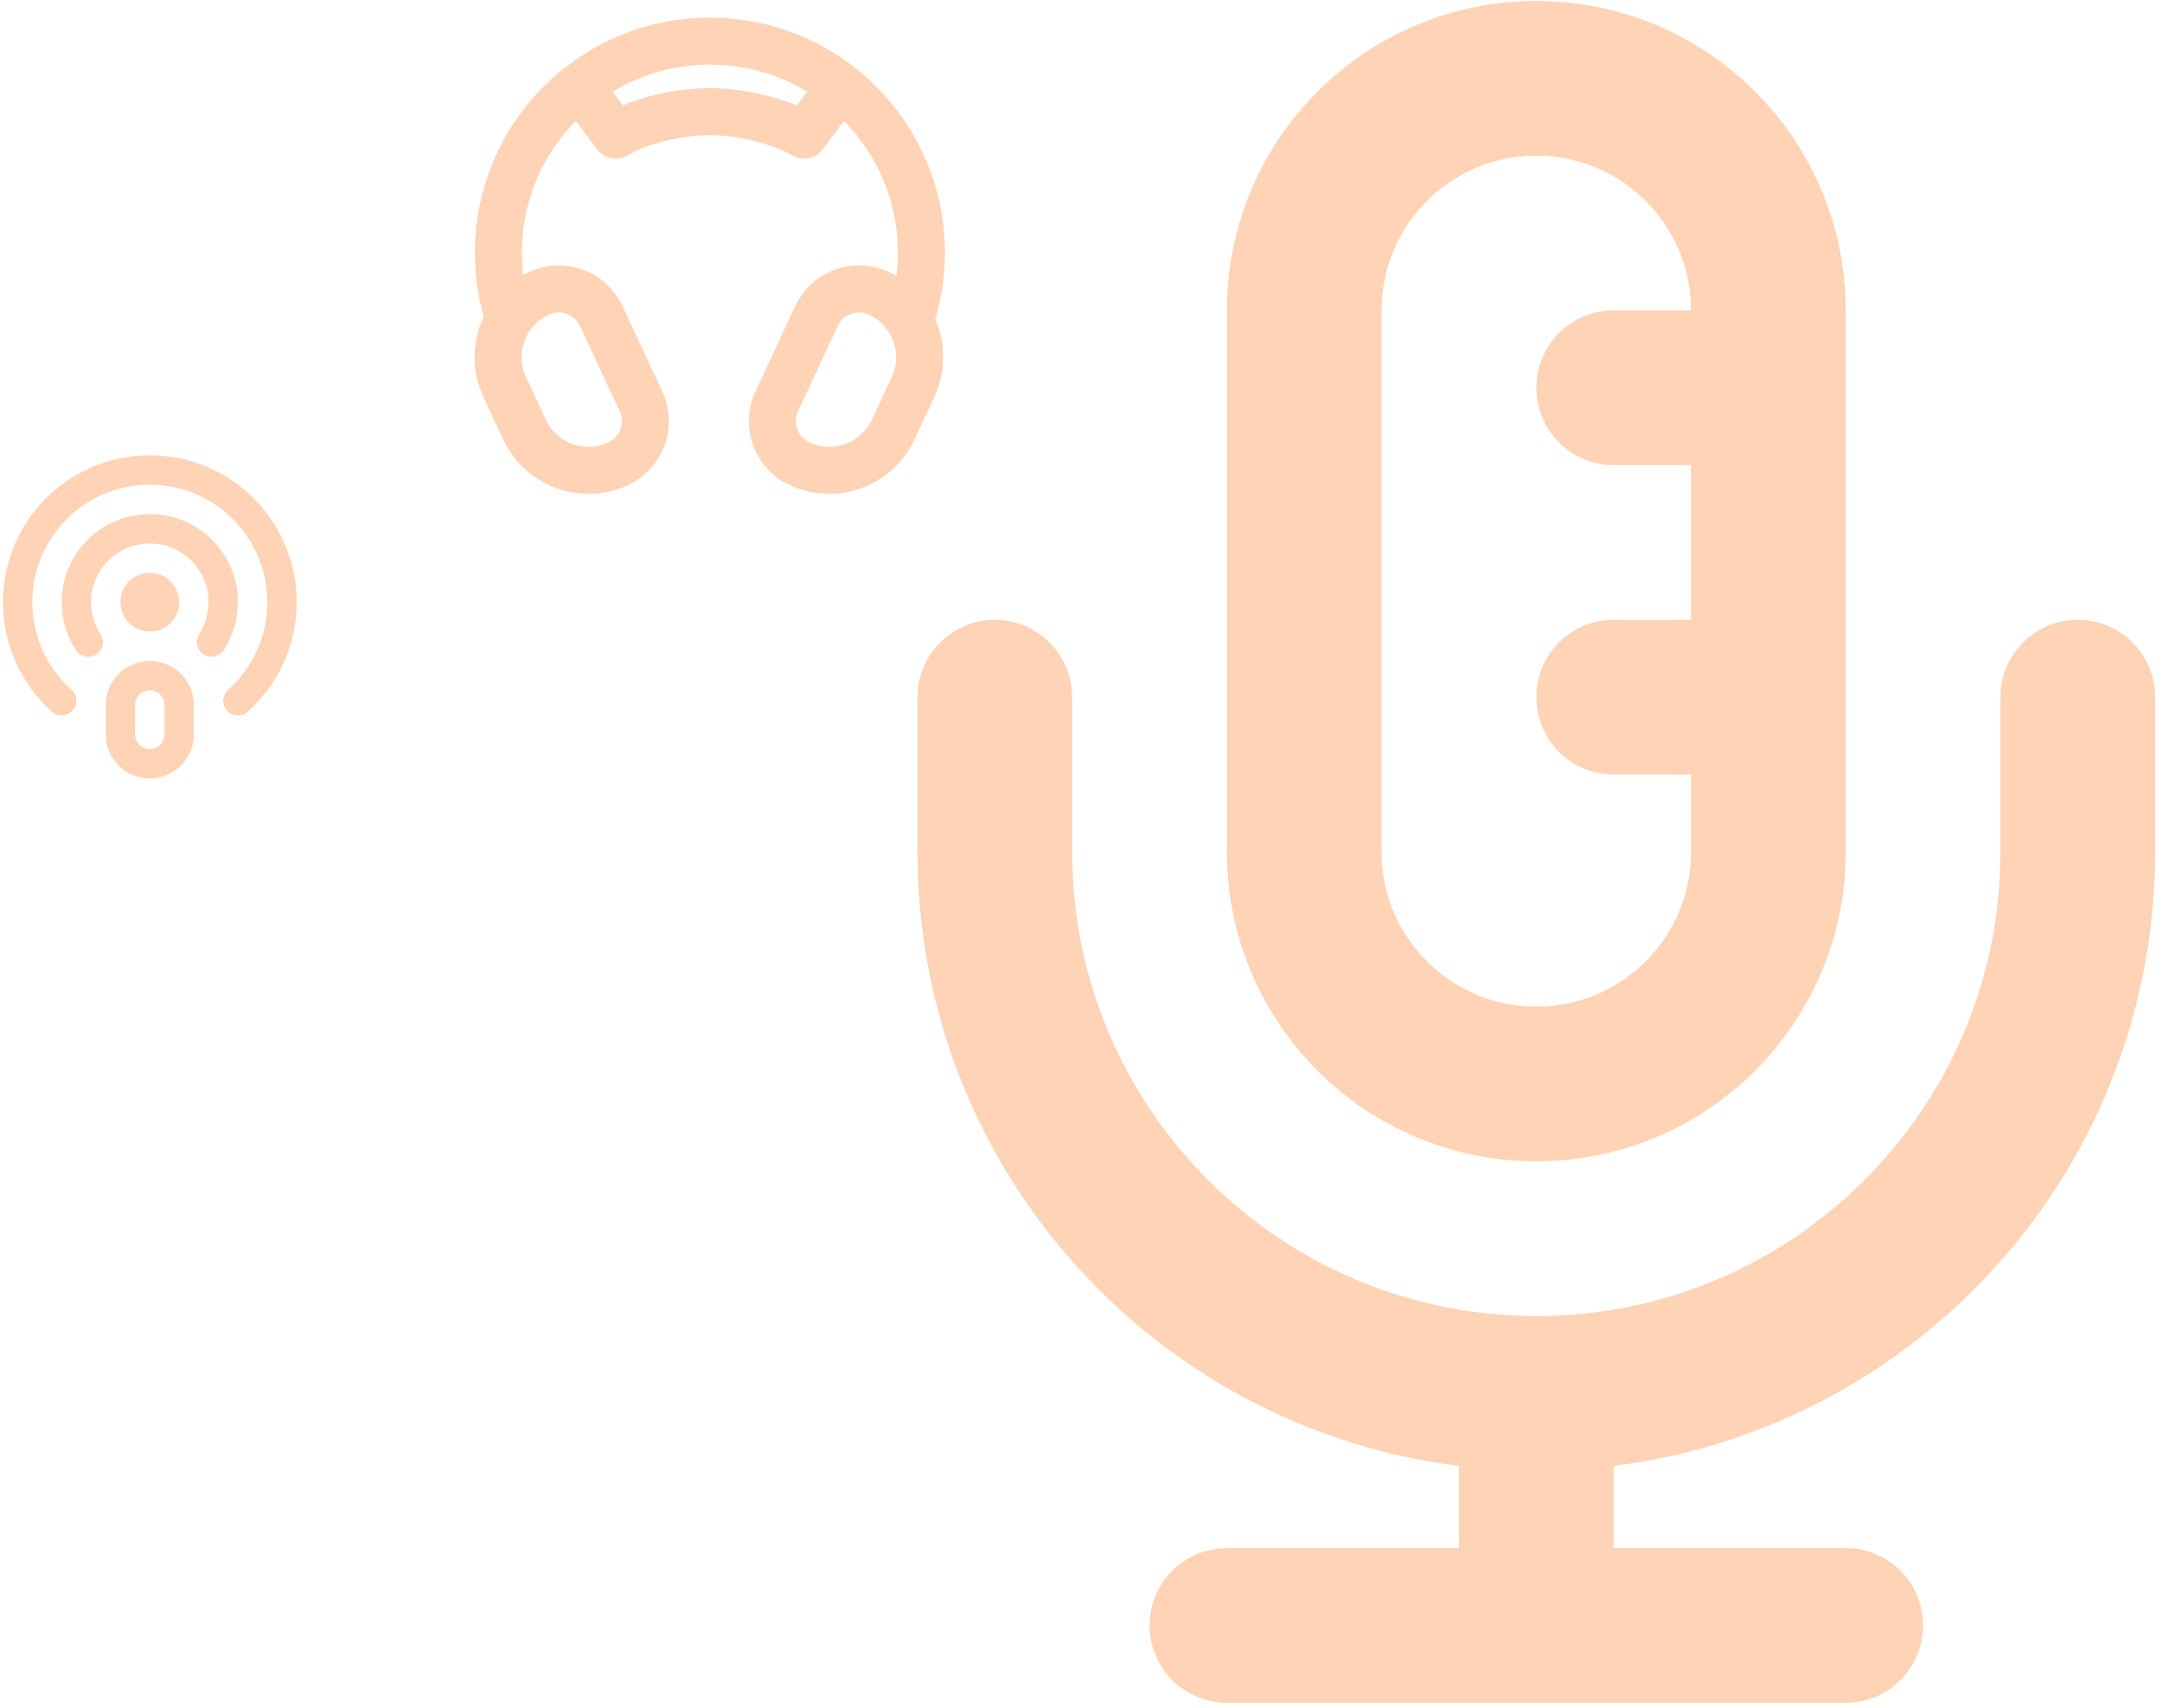 
<svg width="276" height="218" viewBox="0 0 276 218" fill="none" xmlns="http://www.w3.org/2000/svg">
<path d="M7.875 89.453C4.423 86.363 2.25 81.873 2.25 76.875C2.25 67.555 9.805 60 19.125 60C28.445 60 36 67.555 36 76.875C36 81.873 33.827 86.363 30.375 89.453M11.255 81.971C10.303 80.504 9.75 78.754 9.75 76.875C9.75 71.697 13.947 67.5 19.125 67.5C24.303 67.5 28.5 71.697 28.5 76.875C28.5 78.751 27.949 80.499 26.999 81.965M19.125 97.5C17.054 97.5 15.375 95.821 15.375 93.75V90C15.375 87.929 17.054 86.25 19.125 86.25C21.196 86.25 22.875 87.929 22.875 90V93.75C22.875 95.821 21.196 97.5 19.125 97.5ZM21 76.875C21 77.91 20.16 78.75 19.125 78.75C18.09 78.75 17.25 77.91 17.25 76.875C17.25 75.84 18.09 75 19.125 75C20.16 75 21 75.84 21 76.875Z" stroke="#ffd3b5" stroke-width="3.75" stroke-linecap="round" stroke-linejoin="round"/>
<path d="M64.995 40.765C65.884 39.367 67.169 38.199 68.781 37.447C71.784 36.046 75.354 37.346 76.754 40.349L81.826 51.225C83.227 54.228 81.927 57.798 78.924 59.198C74.419 61.299 69.065 59.35 66.964 54.845L64.428 49.406C63.08 46.514 63.4 43.272 64.995 40.765ZM64.995 40.765C64.106 38.088 63.625 35.225 63.625 32.25C63.625 17.338 75.713 5.25 90.625 5.25C105.537 5.25 117.625 17.338 117.625 32.25C117.625 35.328 117.11 38.286 116.161 41.042M116.161 41.042C115.27 39.522 113.923 38.248 112.205 37.447C109.202 36.046 105.633 37.346 104.232 40.349L99.161 51.225C97.76 54.228 99.059 57.798 102.063 59.198C106.567 61.299 111.922 59.35 114.022 54.845L116.558 49.406C117.858 46.62 117.608 43.508 116.161 41.042ZM107.313 11.022L102.627 17.248C99.538 15.411 94.454 14.25 90.63 14.25C86.729 14.25 81.76 15.344 78.63 17.25L73.932 11.028" stroke="#ffd3b5" stroke-width="6" stroke-linejoin="round"/>
<path d="M265.25 89V108.75C265.25 146.927 234.302 177.875 196.125 177.875M127 89V108.75C127 146.927 157.948 177.875 196.125 177.875M196.125 177.875V207.5M156.625 207.5H235.625M225.75 49.5H206M225.75 89H206M196.125 138.375C179.764 138.375 166.5 125.111 166.5 108.75V39.625C166.5 23.264 179.764 10 196.125 10C212.486 10 225.75 23.264 225.75 39.625V108.75C225.75 125.111 212.486 138.375 196.125 138.375Z" stroke="#ffd3b5" stroke-width="19.75" stroke-linecap="round" stroke-linejoin="round"/>
</svg>
